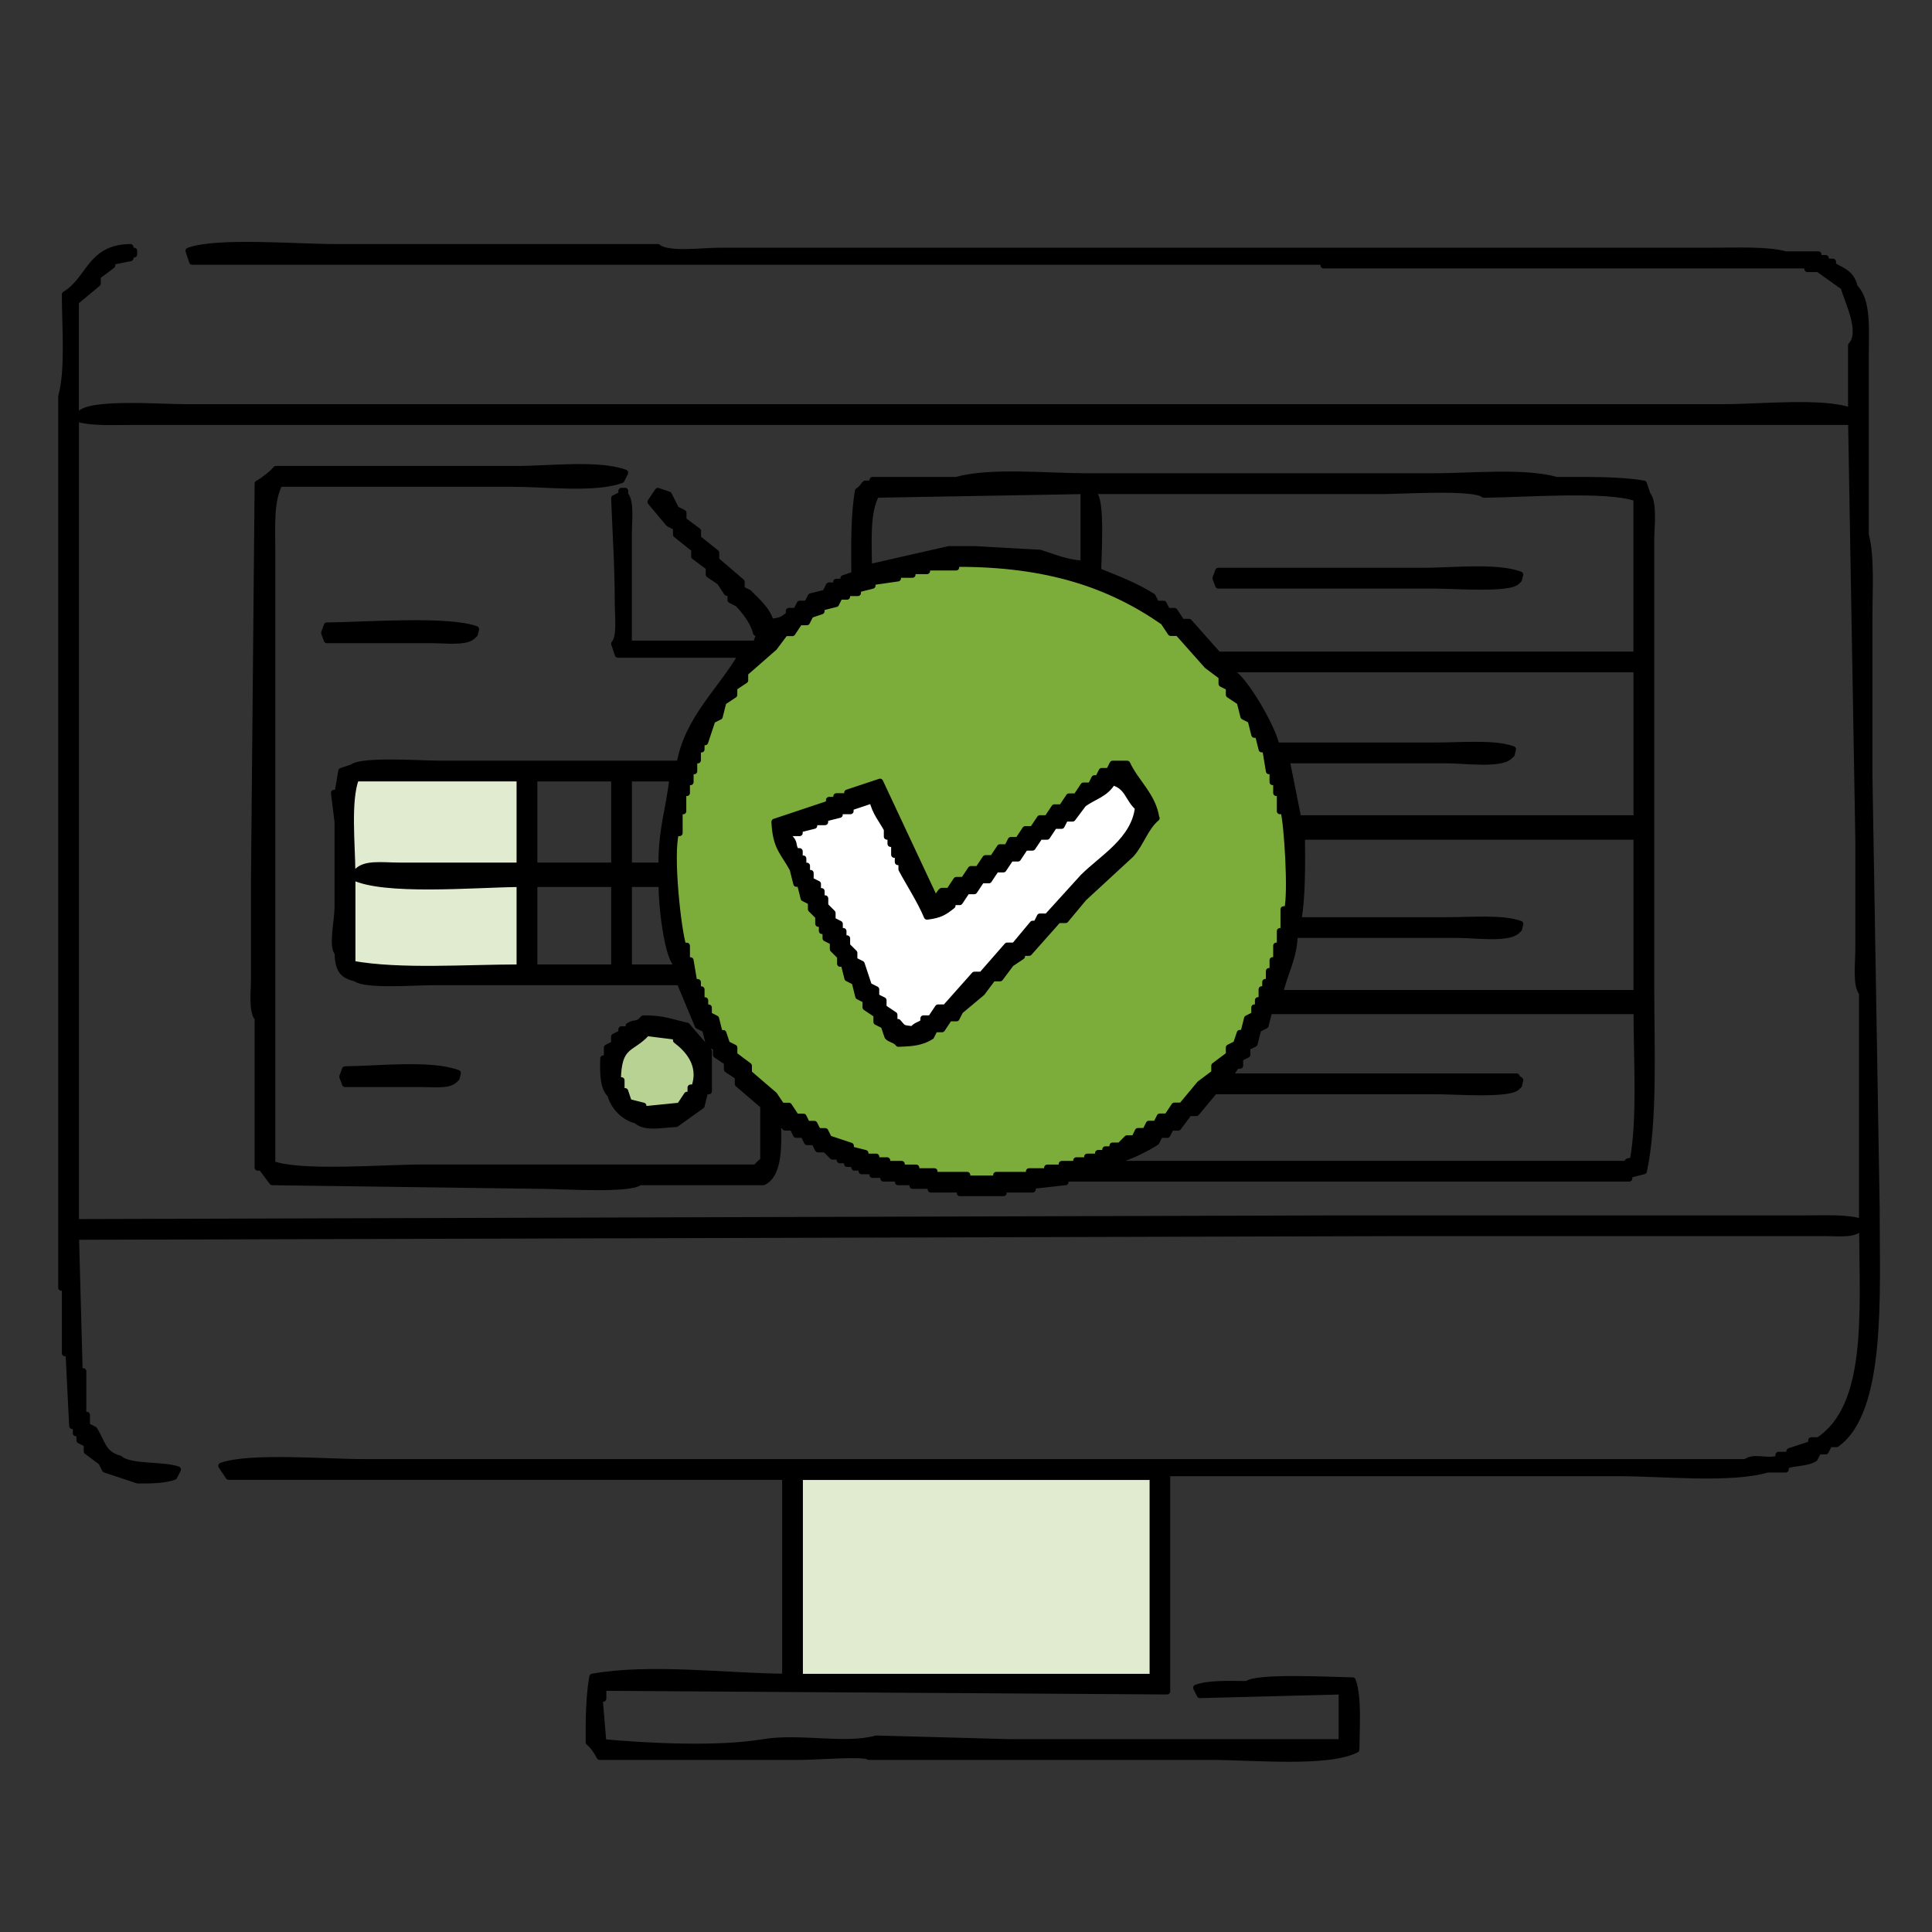 <?xml version="1.0" encoding="UTF-8"?><svg xmlns="http://www.w3.org/2000/svg" viewBox="0 0 312 312"><rect x="0" y="0" width="312" height="312" fill="#333333" stroke="none"/><defs><style>.c{fill:none;stroke:#000;stroke-linecap:round;stroke-linejoin:round;}.d{fill:#e0ebd0;stroke:#fff4d8;stroke-miterlimit:10;}.e{fill:#fff;}.e,.f,.g,.h{stroke-width:0px;}.e,.h{fill-rule:evenodd;}.f{fill:#b7d293;}.g{fill:#7cad3b;}</style></defs><g id="a"><rect class="d" x="128.13" y="237.58" width="58.92" height="33.57"/><circle class="g" cx="159.07" cy="140.55" r="50.67"/><path class="e" d="m140.91,129.22c-1.17.39-2.35.78-3.53,1.18v.59h-1.76v.59c-.78.2-1.57.39-2.35.59v.59h-1.76v.59c-.78.2-1.57.39-2.35.59v.59h-1.76v.59c1.14,1.05.5,1.12,1.17,2.35h.59v1.18h.59v1.17h.59v1.17h.59v1.17c.39.2.78.39,1.17.59v1.17h.59v1.17h.59v1.17l1.18,1.18v1.17c.39.2.78.39,1.17.59v1.17h.59v1.18h.59v1.17l1.17,1.17v1.18c.39.2.78.39,1.18.59.39,1.17.78,2.35,1.17,3.53.39.2.78.39,1.17.59v1.17c.39.2.78.39,1.18.59v1.17c.59.39,1.17.78,1.76,1.18v1.17h.59c.92.98.48.95,2.35,1.17.63-.74,1.04-.61,1.76-1.17v-.59h1.17c.39-.59.78-1.18,1.18-1.76h1.17c1.57-1.76,3.13-3.53,4.7-5.29h1.17c1.37-1.57,2.74-3.13,4.11-4.7h1.18c.98-1.17,1.96-2.35,2.94-3.53h.59c.2-.39.39-.78.59-1.17h1.17c1.96-2.15,3.92-4.31,5.87-6.46,3.01-3.01,8.24-5.93,8.81-11.16-1.64-1.42-1.61-3.44-4.11-4.11-1.21,1.99-2.88,2.22-4.7,3.52l-1.76,2.35h-1.17c-.2.39-.39.78-.59,1.17h-1.18c-.39.59-.78,1.18-1.17,1.76h-1.17c-.39.59-.78,1.17-1.18,1.76h-1.17c-.39.59-.78,1.18-1.17,1.76h-1.17c-.39.59-.78,1.17-1.18,1.76h-1.17c-.39.59-.78,1.17-1.17,1.76h-1.18c-.39.59-.78,1.18-1.17,1.76h-1.17c-.39.59-.78,1.17-1.17,1.76h-1.18v.59c-1.26,1.01-1.99,1.51-4.11,1.76-1.13-2.65-2.83-5.22-4.11-7.64v-1.17h-.59v-1.18h-.59v-1.76h-.59v-1.17h-.59v-1.18c-.81-1.52-1.87-2.64-2.35-4.7Z"/><rect class="d" x="56.66" y="124.75" width="27.25" height="32.27"/><circle class="f" cx="105.98" cy="173.6" r="6.8"/></g><g id="b"><path class="h" d="m303.06,195.61c-.39-23.5-.78-47-1.18-70.5v-25.26c0-4.37.36-10.1-.59-13.51v-28.79c0-4.37.41-8.98-1.76-11.16-.62-2.3-1.68-2.46-3.53-3.53v-.59h-1.17v-.59h-1.18v-.59h-5.29c-2.91-.82-7.9-.59-11.75-.59H116.23c-2.7,0-8.41.78-9.99-.59h-52.29c-6.12,0-18.91-1.09-23.5.59.2.59.39,1.17.59,1.76h182.71v.59h78.14v.59h1.76c1.37.98,2.74,1.96,4.11,2.94.44,1.95,3.26,7.2,1.18,9.4v10.58c-4.55-1.66-14.73-.59-20.56-.59H29.87c-3.93,0-15.53-.9-17.04,1.17h-.59v-18.21c1.18-.98,2.35-1.96,3.53-2.94v-1.17c.78-.59,1.57-1.18,2.35-1.76v-.59c.98-.2,1.96-.39,2.94-.59v-.59h.59v-.59h-.59v-.59c-6.59.06-6.52,5.2-10.57,7.64,0,5.24.6,12.21-.59,16.45v143.94h.59v10.58h.59c.2,3.92.39,7.83.59,11.75h.59v1.17h.59v1.17c.39.2.78.39,1.17.59v1.17c.78.59,1.57,1.17,2.35,1.76.2.39.39.78.59,1.18,1.76.59,3.52,1.17,5.29,1.76,2.24.02,4.44-.05,5.88-.59.2-.39.39-.78.59-1.17-2.4-.87-7.7-.25-9.4-1.76-2.76-.72-2.76-2.61-4.11-4.7-.39-.2-.78-.39-1.18-.59v-1.76h-.59v-7.05h-.59c-.2-7.25-.39-14.49-.59-21.74,71.08-.2,142.18-.39,213.26-.59h69.33c1.88,0,4.28.28,5.29-.59h.59c.09,13.83,1.23,28.6-7.05,34.07h-1.17v.59c-1.17.39-2.35.78-3.53,1.17v.59h-1.76v.59c-1.92.63-4.03-.48-5.29.59H58.66c-6.01,0-18.41-1.05-22.91.59.39.59.78,1.18,1.17,1.76h89.89v32.31c-9.44-.06-21.82-1.68-31.14,0-.53,2.82-.63,6.9-.59,10.57.71.57,1.33,1.52,1.76,2.35h32.31c2.84,0,10.39-.64,11.16,0h55.22c6.81,0,18.87,1.19,23.5-1.17.03-3.61.4-8.5-.59-11.16-3.21-.05-15.57-.72-17.04.59-2.83-.03-6.27-.15-8.22.59.2.39.39.78.59,1.17,7.64-.2,15.28-.39,22.91-.59v8.22h-53.46c-7.25-.2-14.49-.39-21.74-.59-5,1.4-12.35-.39-18.21.59-7.35,1.23-18.47.67-25.85,0-.2-2.35-.39-4.7-.59-7.05h.59v-1.76c30.35.2,60.71.39,91.06.59v-35.25h72.85c7.09,0,18.25,1.15,24.09-.59h2.94v-.59c1.61-.59,3.37-.36,4.7-1.17.2-.39.39-.78.59-1.17h1.18c.2-.39.39-.78.59-1.17h1.17c7.52-5.35,6.46-24.24,6.46-37.6Zm-2.35,1.76c-2.26-.82-6.24-.59-9.4-.59h-76.96c-67.36.2-134.74.39-202.1.59V67.53c2.26.82,6.24.59,9.4.59h277.3c.39,22.52.78,45.04,1.17,67.56v17.62c0,2.19-.47,5.83.59,7.05v37.01Zm-114.56,73.44h-56.99v-32.31h56.99v32.31Zm80.49-183.3c0-2.28.53-6.35-.59-7.64-.2-.59-.39-1.17-.59-1.76-2.52-.45-6.06-.58-9.4-.59h-4.7c-5.24-1.47-13.7-.59-19.98-.59h-55.81c-6.63,0-15.58-.96-21.15.59h-13.51v.59h-1.17c-.24.15-.53.83-1.17,1.17-.68,3.65-.63,8.97-.59,13.51-.59.2-1.17.39-1.76.59v.59h-1.17v.59h-1.18c-.2.39-.39.78-.59,1.17-.78.2-1.57.39-2.35.59-.2.39-.39.78-.59,1.18h-1.18c-.2.39-.39.78-.59,1.17h-1.17v.59c-1.03.8-1.17.97-2.94,1.17-.56-2.03-2.24-3.34-3.53-4.7-.39-.2-.78-.39-1.17-.59v-1.17c-1.37-1.17-2.74-2.35-4.11-3.53v-1.17c-.98-.78-1.96-1.57-2.94-2.35v-1.17c-.78-.59-1.57-1.18-2.35-1.76v-1.17c-.39-.2-.78-.39-1.18-.59-.39-.78-.78-1.57-1.18-2.35-.59-.2-1.17-.39-1.76-.59-.39.59-.78,1.18-1.18,1.76.98,1.17,1.96,2.35,2.94,3.52.39.2.78.39,1.18.59v1.17c.98.78,1.96,1.57,2.94,2.35v1.18c.78.59,1.57,1.17,2.35,1.76v1.17c.59.39,1.17.78,1.76,1.18.39.59.78,1.17,1.17,1.76h.59v1.17c.39.2.78.39,1.17.59,1.11,1.19,2.5,2.89,2.94,4.7h.59c-.2.59-.39,1.17-.59,1.76h-20.56v-17.62c0-2.07.42-5.33-.59-6.46v-.59h-.59v.59c-.39.2-.78.39-1.17.59.2,5.11.59,11.14.59,17.04,0,2.07.42,5.34-.59,6.46.2.59.39,1.18.59,1.76h19.97c-3.16,5.63-8.69,10.24-9.99,17.62h-38.78c-2.97,0-12.64-.69-14.1.59-.59.2-1.18.39-1.76.59-.2,1.17-.39,2.35-.59,3.53h-.59c.2,1.57.39,3.13.59,4.7v13.51c0,2.59-1.01,6.47,0,7.64.07,2.67.75,3.63,2.94,4.11,1.43,1.22,9.54.59,12.34.59h39.95c.98,2.35,1.96,4.7,2.94,7.05.39.2.78.39,1.18.59.2.78.39,1.57.59,2.35.39.2.78.39,1.17.59v1.17c.59.39,1.17.78,1.76,1.18v1.17c.59.39,1.18.78,1.76,1.17v1.17c1.37,1.17,2.74,2.35,4.11,3.53v8.81s-.98.8-1.17,1.18h-54.05c-6.24,0-19.41,1.12-24.09-.59v-98.7c0-4.47-.3-8.28,1.18-11.16h37.6c5.39,0,13.31.99,17.62-.59.2-.39.39-.78.59-1.18-4.31-1.58-12.24-.59-17.62-.59h-38.77c-.58.72-2.1,1.89-2.94,2.35-.2,21.34-.39,42.69-.59,64.04v15.86c0,2.08-.41,5.32.59,6.46v24.09h.59c.59.78,1.18,1.57,1.76,2.35,14.49.2,28.98.39,43.47.59,3.17,0,14.34.75,15.86-.59h19.98c2.61-1.26,2.44-5.92,2.35-9.99.71.39.82.94,1.18,1.17h1.17c.2.39.39.78.59,1.17h1.18c.2.39.39.78.59,1.18h1.17c.2.39.39.78.59,1.17h1.17l1.18,1.17h1.17v.59h1.18v.59h1.17v.59h1.18v.59h1.76v.59h1.76v.59h2.35v.59h2.35v.59h2.94v.59h4.7v.59h7.05v-.59h4.7v-.59c1.76-.2,3.53-.39,5.29-.59v-.59h91.06v-.59c.78-.2,1.57-.39,2.35-.59,1.74-8.11,1.18-20.01,1.18-29.96v-71.68Zm-89.89-8.22h46.41c3.25,0,14.9-.77,16.45.59,6.28-.03,19.99-1.14,24.67.59v25.26h-67.56c-1.57-1.76-3.13-3.53-4.7-5.29h-1.18c-.39-.59-.78-1.17-1.17-1.76h-1.17c-.2-.39-.39-.78-.59-1.17h-1.18c-.2-.39-.39-.78-.59-1.18-2.75-1.75-5.71-2.86-8.81-4.11.05-2.68.58-11.05-.59-12.34v-.59Zm56.99,69.33h-24.09c.68-3.65.63-8.97.59-13.51h54.05v25.26h-57.57c.69-3.24,2.25-5.57,2.35-9.4h26.44c2.59,0,7.91.72,9.4-.59.66-.67.25,0,.59-1.17-2.83-1.04-7.96-.59-11.75-.59Zm-24.09-16.45c-.59-2.94-1.18-5.88-1.76-8.81h-.59v-.59h26.44c2.69,0,8.43.79,9.99-.59.66-.67.25,0,.59-1.18-2.98-1.09-8.39-.59-12.34-.59h-25.85c-.64-2.97-4.95-10.38-7.05-11.75v-.59h65.21v24.09h-54.64Zm-68.15-52.29c11.16-.2,22.33-.39,33.49-.59v11.75c-2.87-.14-4.92-1.12-7.05-1.76-3.52-.2-7.05-.39-10.58-.59h-4.11c-4.31.98-8.62,1.96-12.93,2.94-.05-4.54-.35-8.84,1.18-11.75Zm-39.95,45.82h7.05c-.51,4.78-1.84,8.3-1.76,14.1h-5.29v-14.1Zm-17.63,30.55c-8.75,0-19.27.8-27.02-.59v-14.1c4.98,2.57,19.67,1.25,27.02,1.18v13.51Zm0-16.45h-19.39c-2.82,0-5.85-.52-7.05,1.17h-.59c-.03-4.72-.78-11.59.59-15.28h26.44v14.1Zm15.28,16.45h-12.92v-13.51h12.92v13.51Zm0-16.45h-12.92v-14.1h12.92v14.1Zm9.99,16.45h-7.64v-13.51h5.29c-.01,3.47.88,11.35,2.35,12.92v.59Zm70.5,29.37h-1.18v.59h-1.17v.59h-1.76v.59h-1.76v.59h-2.35v.59h-2.35v.59h-2.94v.59h-5.29v.59h-4.7v-.59h-5.29v-.59h-2.94v-.59h-2.35v-.59h-2.35v-.59h-1.76v-.59h-1.76v-.59c-.78-.2-1.57-.39-2.35-.59v-.59c-1.17-.39-2.35-.78-3.53-1.17-.2-.39-.39-.78-.59-1.18h-1.17c-.2-.39-.39-.78-.59-1.17h-1.17c-.2-.39-.39-.78-.59-1.17h-1.18c-.39-.59-.78-1.18-1.17-1.76h-1.18c-.39-.59-.78-1.17-1.18-1.76-1.37-1.17-2.74-2.35-4.11-3.53v-1.17c-.78-.59-1.57-1.18-2.35-1.76v-1.17c-.39-.2-.78-.39-1.18-.59-.2-.59-.39-1.18-.59-1.76h-.59c-.2-.78-.39-1.57-.59-2.35-.39-.2-.78-.39-1.17-.59v-1.18h-.59v-1.17h-.59v-1.76h-.59v-1.18h-.59c-.2-1.17-.39-2.35-.59-3.52h-.59v-2.35h-.59c-.82-2.43-2.17-14.67-1.18-18.21h.59v-3.53h.59v-2.94h.59v-1.76h.59v-1.76h.59v-1.76h.59v-1.76h.59v-1.17h.59c.39-1.17.78-2.35,1.17-3.53.39-.2.78-.39,1.18-.59.2-.78.39-1.57.59-2.35.59-.39,1.18-.78,1.76-1.17v-1.17c.59-.39,1.17-.78,1.76-1.17v-1.18c1.57-1.37,3.13-2.74,4.7-4.11.59-.78,1.18-1.57,1.76-2.35h1.17c.39-.59.78-1.18,1.17-1.76h1.18c.2-.39.39-.78.59-1.17.59-.2,1.18-.39,1.76-.59v-.59c.78-.2,1.57-.39,2.35-.59.2-.39.39-.78.59-1.18h1.18v-.59h1.76v-.59c.78-.2,1.57-.39,2.35-.59v-.59c1.37-.2,2.74-.39,4.11-.59v-.59h2.35v-.59h2.35v-.59h4.7v-.59c14.76-.05,24.84,3.39,33.49,9.4.39.59.78,1.18,1.17,1.76h1.17c1.57,1.76,3.13,3.53,4.7,5.29.78.59,1.57,1.17,2.35,1.76v1.18c.39.2.78.39,1.18.59v1.17c.59.39,1.18.78,1.76,1.17.2.78.39,1.57.59,2.35.39.2.78.39,1.17.59.2.78.39,1.57.59,2.35h.59c.2.78.39,1.57.59,2.35h.59c.2,1.17.39,2.35.59,3.53h.59v1.76h.59v1.76h.59v2.94h.59c.57,1.9,1.29,13.39.59,15.86h-.59v3.52h-.59v2.35h-.59v2.35h-.59v1.76h-.59v1.76h-.59v1.18h-.59v1.76h-.59v1.17h-.59v1.18c-.39.2-.78.39-1.17.59-.2.78-.39,1.57-.59,2.35h-.59c-.2.59-.39,1.18-.59,1.76-.39.2-.78.39-1.17.59v1.17c-.78.59-1.57,1.18-2.35,1.76v1.17c-.78.59-1.57,1.17-2.35,1.76-.98,1.17-1.96,2.35-2.94,3.53h-1.17c-.39.59-.78,1.18-1.17,1.76h-1.18c-.2.39-.39.78-.59,1.17h-1.17c-.2.39-.39.78-.59,1.17h-1.18c-.2.39-.39.78-.59,1.18h-1.17l-1.17,1.17h-1.17v.59Zm84.01,1.76c-1.17.35-.51-.08-1.17.59h-82.25v-.59c1.9-.41,4.95-1.94,6.46-2.94.2-.39.39-.78.59-1.18h1.18c.2-.39.39-.78.59-1.17h1.17c.59-.78,1.18-1.57,1.76-2.35h1.17c.98-1.17,1.96-2.35,2.94-3.53h35.84c2.84,0,11.51.65,12.93-.59.66-.67.25,0,.59-1.18-.66-.5-.09.08-.59-.59h-46.41c.39-.59.78-1.17,1.17-1.76h.59v-1.18c.39-.2.78-.39,1.17-.59v-1.17c.39-.2.78-.39,1.17-.59.2-.78.39-1.57.59-2.35.39-.2.78-.39,1.18-.59.2-.78.39-1.57.59-2.35h59.34c0,7.83.64,17.24-.59,24.09Zm-31.73-92.82c2.84,0,11.51.65,12.93-.59.66-.67.25,0,.59-1.18-3.87-1.42-10.96-.59-15.86-.59h-32.9c-.55,1.79-.58.54,0,2.35h35.25Zm-179.19,8.81h17.04c2.07,0,5.33.42,6.46-.59.66-.67.25,0,.59-1.17-4.54-1.68-17.98-.64-24.09-.59-.55,1.79-.58.54,0,2.35Zm133.95,28.79c-.49-3.63-3.34-5.84-4.7-8.81h-2.35c-.2.39-.39.78-.59,1.17h-1.17c-.2.39-.39.78-.59,1.17h-.59c-.2.39-.39.78-.59,1.18h-1.18c-.39.59-.78,1.17-1.17,1.76h-1.17c-.39.59-.78,1.18-1.17,1.76h-1.18c-.39.59-.78,1.17-1.17,1.76h-1.17c-.39.59-.78,1.17-1.18,1.76h-1.18c-.39.59-.78,1.18-1.17,1.76h-1.17c-.2.39-.39.78-.59,1.17h-1.17c-.39.59-.78,1.18-1.17,1.76h-1.17c-.39.59-.78,1.17-1.18,1.76h-1.17c-.39.59-.78,1.17-1.17,1.76h-1.18c-.39.59-.78,1.18-1.17,1.76h-1.17c-.38.25-.43.78-1.17,1.17-2.94-6.27-5.88-12.53-8.81-18.8-1.76.59-3.53,1.17-5.29,1.76v.59h-1.76v.59h-1.18v.59c-2.94.98-5.88,1.96-8.81,2.94.18,4.24,1.5,4.94,2.94,7.64.2.78.39,1.57.59,2.35h.59c.2.78.39,1.57.59,2.35.39.2.78.39,1.18.59v1.18l1.18,1.17v1.17h.59v1.17h.59v1.18c.39.2.78.39,1.18.59v1.17l1.17,1.17v1.18h.59c.2.78.39,1.57.59,2.35.39.2.78.39,1.17.59.2.78.39,1.57.59,2.35.39.2.78.39,1.17.59v1.17c.59.39,1.17.78,1.76,1.18v1.17c.39.2.78.39,1.18.59.2.59.39,1.18.59,1.76.41.53,1.21.46,1.76,1.17,2.35-.07,3.77-.22,5.29-1.17.2-.39.39-.78.59-1.18h1.17c.39-.59.78-1.17,1.17-1.76h1.17c.2-.39.39-.78.59-1.17,1.17-.98,2.35-1.96,3.52-2.94.59-.78,1.18-1.57,1.76-2.35h1.17c.59-.78,1.18-1.57,1.76-2.35.59-.39,1.17-.78,1.76-1.18v-.59h1.17c1.57-1.76,3.13-3.53,4.7-5.29h1.18c.98-1.17,1.96-2.35,2.94-3.53,2.55-2.35,5.09-4.7,7.64-7.05,1.6-1.77,2.29-4.35,4.11-5.87Zm-11.75,9.4c-1.96,2.15-3.92,4.31-5.87,6.46h-1.17c-.2.39-.39.78-.59,1.17h-.59c-.98,1.17-1.96,2.35-2.94,3.53h-1.18c-1.37,1.57-2.74,3.13-4.11,4.7h-1.17c-1.57,1.76-3.13,3.53-4.7,5.29h-1.18c-.39.59-.78,1.18-1.18,1.76h-1.17v.59c-.73.56-1.14.43-1.76,1.17-1.87-.23-1.43-.19-2.35-1.17h-.59v-1.17c-.59-.39-1.17-.78-1.76-1.18v-1.17c-.39-.2-.78-.39-1.18-.59v-1.17c-.39-.2-.78-.39-1.18-.59-.39-1.17-.78-2.35-1.17-3.53-.39-.2-.78-.39-1.18-.59v-1.18l-1.17-1.17v-1.17h-.59v-1.18h-.59v-1.17c-.39-.2-.78-.39-1.17-.59v-1.17l-1.18-1.18v-1.17h-.59v-1.17h-.59v-1.17c-.39-.2-.78-.39-1.18-.59v-1.17h-.59v-1.17h-.59v-1.17h-.59v-1.18h-.59c-.68-1.23-.03-1.3-1.17-2.35v-.59h1.76v-.59c.78-.2,1.57-.39,2.35-.59v-.59h1.76v-.59c.78-.2,1.57-.39,2.35-.59v-.59h1.76v-.59c1.17-.39,2.35-.78,3.53-1.18.48,2.06,1.54,3.18,2.35,4.7v1.18h.59v1.17h.59v1.76h.59v1.18h.59v1.17c1.29,2.41,2.98,4.98,4.11,7.64,2.13-.25,2.85-.75,4.11-1.76v-.59h1.18c.39-.59.78-1.17,1.17-1.76h1.18c.39-.59.78-1.18,1.17-1.76h1.18c.39-.59.78-1.17,1.17-1.76h1.18c.39-.59.78-1.17,1.18-1.76h1.17c.39-.59.78-1.18,1.17-1.76h1.18c.39-.59.78-1.17,1.18-1.76h1.17c.39-.59.78-1.18,1.17-1.76h1.18c.2-.39.39-.78.59-1.17h1.18c.59-.78,1.17-1.57,1.76-2.35,1.82-1.3,3.49-1.54,4.7-3.52,2.5.67,2.47,2.69,4.11,4.11-.58,5.23-5.8,8.15-8.81,11.16Zm-72.26,39.36c1.46,1.35,4.04.69,6.46.59,1.37-.98,2.74-1.96,4.11-2.94.2-.78.39-1.57.59-2.35h.59v-6.46c-1.17-1.37-2.35-2.74-3.53-4.11-2.38-.5-3.78-1.22-7.05-1.17-1.03,1.18-1.16.49-2.35,1.17v.59h-1.18v.59c-.39.2-.78.39-1.17.59v1.17c-.39.2-.78.39-1.17.59v1.76h-.59c-.05,2.5-.06,4.68,1.17,5.88.46,1.88,2.22,3.67,4.11,4.11Zm1.76-14.1c1.57.2,3.13.39,4.7.59v.59c1.57,1.19,4.36,3.76,2.94,7.64h-.59v1.17h-.59c-.39.59-.78,1.17-1.17,1.76-1.96.2-3.92.39-5.88.59v-.59c-.78-.2-1.57-.39-2.35-.59-.2-.59-.39-1.17-.59-1.76h-.59v-1.76h-.59c.08-5.96,2.2-4.85,4.7-7.64Zm-31.14,7.64c.66-.67.25,0,.59-1.17-4.4-1.63-12.72-.65-18.21-.59-.55,1.79-.58.54,0,2.35h12.34c1.87,0,4.3.3,5.29-.59Z"/><path class="c" d="m303.06,195.61c-.39-23.5-.78-47-1.18-70.5v-25.26c0-4.37.36-10.1-.59-13.51v-28.79c0-4.37.41-8.98-1.76-11.16-.62-2.3-1.68-2.46-3.53-3.53v-.59h-1.17v-.59h-1.18v-.59h-5.29c-2.91-.82-7.9-.59-11.75-.59H116.23c-2.7,0-8.41.78-9.99-.59h-52.29c-6.12,0-18.91-1.09-23.5.59.2.59.39,1.17.59,1.76h182.71v.59h78.14v.59h1.76c1.37.98,2.74,1.96,4.11,2.94.44,1.95,3.26,7.2,1.18,9.4v10.58c-4.55-1.66-14.73-.59-20.56-.59H29.87c-3.93,0-15.53-.9-17.04,1.17h-.59v-18.21c1.18-.98,2.35-1.96,3.53-2.94v-1.17c.78-.59,1.57-1.18,2.35-1.76v-.59c.98-.2,1.96-.39,2.94-.59v-.59h.59v-.59h-.59v-.59c-6.59.06-6.52,5.2-10.57,7.64,0,5.24.6,12.21-.59,16.45v143.94h.59v10.58h.59c.2,3.92.39,7.83.59,11.75h.59v1.17h.59v1.17c.39.2.78.39,1.17.59v1.17c.78.59,1.57,1.17,2.35,1.76.2.39.39.78.59,1.18,1.76.59,3.52,1.17,5.29,1.76,2.24.02,4.44-.05,5.88-.59.2-.39.39-.78.59-1.17-2.4-.87-7.7-.25-9.4-1.76-2.76-.72-2.76-2.61-4.11-4.7-.39-.2-.78-.39-1.18-.59v-1.76h-.59v-7.05h-.59c-.2-7.25-.39-14.49-.59-21.74,71.08-.2,142.18-.39,213.26-.59h69.33c1.88,0,4.28.28,5.29-.59h.59c.09,13.83,1.23,28.6-7.05,34.07h-1.17v.59c-1.17.39-2.35.78-3.53,1.17v.59h-1.76v.59c-1.92.63-4.03-.48-5.29.59H58.66c-6.01,0-18.41-1.05-22.91.59.39.59.78,1.18,1.17,1.76h89.89v32.31c-9.44-.06-21.82-1.68-31.14,0-.53,2.82-.63,6.9-.59,10.57.71.57,1.33,1.52,1.76,2.35h32.31c2.84,0,10.39-.64,11.16,0h55.22c6.81,0,18.87,1.19,23.5-1.17.03-3.61.4-8.5-.59-11.16-3.21-.05-15.57-.72-17.04.59-2.83-.03-6.27-.15-8.22.59.2.39.39.78.59,1.17,7.64-.2,15.28-.39,22.91-.59v8.22h-53.46c-7.25-.2-14.49-.39-21.74-.59-5,1.4-12.35-.39-18.21.59-7.35,1.23-18.47.67-25.85,0-.2-2.35-.39-4.7-.59-7.05h.59v-1.76c30.35.2,60.71.39,91.06.59v-35.25h72.85c7.09,0,18.25,1.15,24.09-.59h2.94v-.59c1.61-.59,3.37-.36,4.7-1.17.2-.39.39-.78.59-1.17h1.18c.2-.39.39-.78.59-1.17h1.17c7.52-5.35,6.46-24.24,6.46-37.6Zm-2.35,1.76c-2.26-.82-6.24-.59-9.4-.59h-76.96c-67.36.2-134.74.39-202.1.59V67.53c2.26.82,6.24.59,9.4.59h277.3c.39,22.52.78,45.04,1.17,67.56v17.62c0,2.19-.47,5.83.59,7.05v37.01Zm-114.56,73.44h-56.99v-32.31h56.99v32.31Zm80.49-183.3c0-2.28.53-6.35-.59-7.64-.2-.59-.39-1.17-.59-1.76-2.52-.45-6.06-.58-9.4-.59h-4.7c-5.24-1.47-13.7-.59-19.98-.59h-55.81c-6.63,0-15.58-.96-21.15.59h-13.51v.59h-1.17c-.24.15-.53.83-1.17,1.17-.68,3.65-.63,8.97-.59,13.51-.59.2-1.17.39-1.76.59v.59h-1.17v.59h-1.18c-.2.39-.39.78-.59,1.17-.78.2-1.57.39-2.35.59-.2.39-.39.78-.59,1.18h-1.18c-.2.39-.39.78-.59,1.17h-1.17v.59c-1.03.8-1.17.97-2.94,1.17-.56-2.03-2.24-3.34-3.53-4.7-.39-.2-.78-.39-1.17-.59v-1.17c-1.37-1.17-2.74-2.35-4.11-3.53v-1.17c-.98-.78-1.96-1.57-2.94-2.35v-1.17c-.78-.59-1.57-1.18-2.35-1.76v-1.17c-.39-.2-.78-.39-1.18-.59-.39-.78-.78-1.57-1.18-2.35-.59-.2-1.17-.39-1.76-.59-.39.59-.78,1.18-1.18,1.76.98,1.17,1.96,2.35,2.94,3.52.39.2.78.39,1.18.59v1.17c.98.78,1.96,1.57,2.94,2.35v1.18c.78.59,1.57,1.17,2.35,1.76v1.17c.59.39,1.17.78,1.76,1.18.39.59.78,1.17,1.17,1.76h.59v1.17c.39.2.78.39,1.17.59,1.11,1.19,2.5,2.89,2.94,4.7h.59c-.2.59-.39,1.17-.59,1.76h-20.56v-17.62c0-2.07.42-5.33-.59-6.46v-.59h-.59v.59c-.39.2-.78.39-1.17.59.2,5.11.59,11.14.59,17.04,0,2.07.42,5.34-.59,6.46.2.59.39,1.18.59,1.76h19.97c-3.16,5.63-8.69,10.24-9.99,17.62h-38.78c-2.97,0-12.64-.69-14.1.59-.59.2-1.18.39-1.76.59-.2,1.17-.39,2.35-.59,3.53h-.59c.2,1.57.39,3.13.59,4.7v13.51c0,2.59-1.01,6.47,0,7.64.07,2.67.75,3.63,2.94,4.11,1.43,1.22,9.54.59,12.34.59h39.95c.98,2.35,1.96,4.7,2.94,7.05.39.2.78.39,1.18.59.2.78.39,1.57.59,2.35.39.2.78.39,1.17.59v1.17c.59.39,1.17.78,1.76,1.18v1.17c.59.39,1.18.78,1.76,1.17v1.17c1.37,1.17,2.74,2.35,4.11,3.53v8.81s-.98.8-1.17,1.18h-54.05c-6.24,0-19.41,1.12-24.09-.59v-98.7c0-4.47-.3-8.28,1.18-11.16h37.6c5.39,0,13.31.99,17.62-.59.2-.39.39-.78.59-1.18-4.31-1.58-12.24-.59-17.62-.59h-38.77c-.58.72-2.1,1.89-2.94,2.35-.2,21.34-.39,42.69-.59,64.04v15.86c0,2.08-.41,5.32.59,6.46v24.09h.59c.59.78,1.18,1.57,1.76,2.35,14.49.2,28.98.39,43.47.59,3.17,0,14.34.75,15.86-.59h19.98c2.61-1.26,2.44-5.92,2.35-9.99.71.39.82.94,1.18,1.17h1.17c.2.39.39.78.59,1.17h1.18c.2.39.39.78.59,1.18h1.17c.2.39.39.78.59,1.17h1.17l1.18,1.17h1.17v.59h1.18v.59h1.17v.59h1.18v.59h1.76v.59h1.76v.59h2.35v.59h2.35v.59h2.94v.59h4.7v.59h7.05v-.59h4.7v-.59c1.76-.2,3.53-.39,5.29-.59v-.59h91.06v-.59c.78-.2,1.57-.39,2.35-.59,1.74-8.11,1.18-20.01,1.18-29.96v-71.68Zm-89.89-8.22h46.41c3.25,0,14.9-.77,16.45.59,6.28-.03,19.99-1.14,24.67.59v25.26h-67.56c-1.57-1.76-3.13-3.53-4.7-5.29h-1.18c-.39-.59-.78-1.17-1.17-1.76h-1.17c-.2-.39-.39-.78-.59-1.17h-1.18c-.2-.39-.39-.78-.59-1.18-2.75-1.75-5.71-2.86-8.81-4.11.05-2.68.58-11.05-.59-12.34v-.59Zm56.99,69.33h-24.09c.68-3.65.63-8.97.59-13.51h54.05v25.26h-57.57c.69-3.24,2.25-5.57,2.35-9.4h26.44c2.59,0,7.91.72,9.4-.59.66-.67.25,0,.59-1.17-2.83-1.04-7.96-.59-11.75-.59Zm-24.09-16.45c-.59-2.94-1.18-5.88-1.76-8.81h-.59v-.59h26.44c2.69,0,8.43.79,9.99-.59.66-.67.25,0,.59-1.18-2.98-1.09-8.39-.59-12.34-.59h-25.85c-.64-2.97-4.95-10.38-7.05-11.75v-.59h65.21v24.09h-54.64Zm-68.15-52.29c11.16-.2,22.33-.39,33.49-.59v11.75c-2.87-.14-4.92-1.12-7.05-1.76-3.52-.2-7.05-.39-10.58-.59h-4.11c-4.31.98-8.62,1.96-12.93,2.94-.05-4.54-.35-8.84,1.18-11.75Zm-39.95,45.82h7.05c-.51,4.78-1.84,8.3-1.76,14.1h-5.29v-14.1Zm-17.63,30.55c-8.75,0-19.27.8-27.02-.59v-14.1c4.98,2.57,19.67,1.25,27.02,1.18v13.51Zm0-16.45h-19.39c-2.82,0-5.85-.52-7.05,1.17h-.59c-.03-4.72-.78-11.59.59-15.28h26.44v14.1Zm15.28,16.45h-12.92v-13.51h12.92v13.51Zm0-16.45h-12.92v-14.1h12.92v14.1Zm9.99,16.45h-7.64v-13.51h5.29c-.01,3.47.88,11.35,2.35,12.92v.59Zm70.5,29.37h-1.18v.59h-1.17v.59h-1.76v.59h-1.76v.59h-2.35v.59h-2.35v.59h-2.94v.59h-5.29v.59h-4.7v-.59h-5.29v-.59h-2.94v-.59h-2.35v-.59h-2.35v-.59h-1.76v-.59h-1.76v-.59c-.78-.2-1.57-.39-2.35-.59v-.59c-1.17-.39-2.35-.78-3.53-1.17-.2-.39-.39-.78-.59-1.18h-1.17c-.2-.39-.39-.78-.59-1.17h-1.17c-.2-.39-.39-.78-.59-1.17h-1.18c-.39-.59-.78-1.18-1.17-1.76h-1.18c-.39-.59-.78-1.17-1.18-1.76-1.37-1.17-2.74-2.35-4.11-3.53v-1.17c-.78-.59-1.57-1.18-2.35-1.76v-1.17c-.39-.2-.78-.39-1.18-.59-.2-.59-.39-1.18-.59-1.76h-.59c-.2-.78-.39-1.57-.59-2.35-.39-.2-.78-.39-1.17-.59v-1.18h-.59v-1.17h-.59v-1.76h-.59v-1.18h-.59c-.2-1.17-.39-2.35-.59-3.52h-.59v-2.35h-.59c-.82-2.43-2.17-14.67-1.18-18.21h.59v-3.53h.59v-2.94h.59v-1.76h.59v-1.76h.59v-1.76h.59v-1.76h.59v-1.17h.59c.39-1.17.78-2.35,1.17-3.53.39-.2.78-.39,1.18-.59.2-.78.39-1.57.59-2.35.59-.39,1.18-.78,1.76-1.17v-1.17c.59-.39,1.17-.78,1.76-1.17v-1.18c1.57-1.37,3.13-2.74,4.7-4.11.59-.78,1.18-1.57,1.76-2.35h1.17c.39-.59.78-1.18,1.17-1.76h1.18c.2-.39.39-.78.59-1.17.59-.2,1.18-.39,1.76-.59v-.59c.78-.2,1.57-.39,2.35-.59.2-.39.39-.78.59-1.18h1.18v-.59h1.76v-.59c.78-.2,1.57-.39,2.35-.59v-.59c1.37-.2,2.74-.39,4.11-.59v-.59h2.35v-.59h2.35v-.59h4.7v-.59c14.76-.05,24.84,3.39,33.49,9.4.39.59.78,1.18,1.17,1.76h1.17c1.57,1.76,3.13,3.53,4.7,5.29.78.59,1.57,1.17,2.35,1.76v1.18c.39.2.78.39,1.18.59v1.17c.59.39,1.18.78,1.76,1.17.2.78.39,1.57.59,2.35.39.2.78.39,1.17.59.2.78.39,1.57.59,2.35h.59c.2.78.39,1.57.59,2.35h.59c.2,1.17.39,2.35.59,3.53h.59v1.76h.59v1.76h.59v2.94h.59c.57,1.9,1.29,13.39.59,15.86h-.59v3.52h-.59v2.35h-.59v2.35h-.59v1.76h-.59v1.76h-.59v1.18h-.59v1.76h-.59v1.17h-.59v1.18c-.39.2-.78.39-1.17.59-.2.78-.39,1.57-.59,2.35h-.59c-.2.59-.39,1.18-.59,1.76-.39.2-.78.39-1.17.59v1.17c-.78.59-1.57,1.18-2.35,1.76v1.17c-.78.59-1.57,1.17-2.35,1.76-.98,1.17-1.96,2.35-2.94,3.53h-1.17c-.39.59-.78,1.18-1.17,1.76h-1.18c-.2.39-.39.78-.59,1.17h-1.17c-.2.39-.39.78-.59,1.17h-1.18c-.2.39-.39.78-.59,1.18h-1.17l-1.17,1.17h-1.17v.59Zm84.01,1.76c-1.17.35-.51-.08-1.17.59h-82.25v-.59c1.9-.41,4.95-1.94,6.46-2.94.2-.39.39-.78.59-1.18h1.18c.2-.39.39-.78.59-1.17h1.17c.59-.78,1.18-1.57,1.76-2.35h1.17c.98-1.17,1.96-2.35,2.94-3.53h35.84c2.84,0,11.51.65,12.93-.59.66-.67.25,0,.59-1.18-.66-.5-.09.08-.59-.59h-46.41c.39-.59.78-1.17,1.17-1.76h.59v-1.18c.39-.2.78-.39,1.17-.59v-1.17c.39-.2.78-.39,1.17-.59.2-.78.39-1.57.59-2.35.39-.2.78-.39,1.18-.59.2-.78.39-1.57.59-2.35h59.34c0,7.83.64,17.24-.59,24.09Zm-31.73-92.82c2.84,0,11.51.65,12.93-.59.66-.67.25,0,.59-1.18-3.87-1.42-10.96-.59-15.86-.59h-32.9c-.55,1.79-.58.54,0,2.35h35.25Zm-179.19,8.81h17.04c2.07,0,5.33.42,6.46-.59.66-.67.25,0,.59-1.17-4.54-1.68-17.98-.64-24.09-.59-.55,1.79-.58.54,0,2.35Zm133.95,28.79c-.49-3.63-3.34-5.84-4.7-8.81h-2.35c-.2.39-.39.78-.59,1.17h-1.17c-.2.39-.39.78-.59,1.17h-.59c-.2.39-.39.78-.59,1.18h-1.18c-.39.59-.78,1.17-1.17,1.76h-1.17c-.39.59-.78,1.18-1.17,1.76h-1.18c-.39.59-.78,1.17-1.17,1.76h-1.17c-.39.59-.78,1.17-1.18,1.76h-1.18c-.39.59-.78,1.18-1.17,1.76h-1.17c-.2.39-.39.78-.59,1.17h-1.17c-.39.59-.78,1.18-1.17,1.76h-1.17c-.39.59-.78,1.17-1.18,1.76h-1.17c-.39.59-.78,1.17-1.17,1.76h-1.18c-.39.59-.78,1.18-1.17,1.76h-1.17c-.38.25-.43.78-1.17,1.17-2.94-6.27-5.88-12.53-8.81-18.8-1.76.59-3.53,1.17-5.29,1.76v.59h-1.76v.59h-1.18v.59c-2.94.98-5.88,1.96-8.81,2.94.18,4.24,1.5,4.94,2.94,7.64.2.78.39,1.57.59,2.35h.59c.2.78.39,1.57.59,2.35.39.2.78.39,1.18.59v1.18l1.18,1.17v1.17h.59v1.17h.59v1.18c.39.2.78.39,1.18.59v1.17l1.17,1.17v1.18h.59c.2.78.39,1.57.59,2.35.39.2.78.39,1.17.59.2.78.39,1.57.59,2.35.39.2.78.39,1.17.59v1.17c.59.39,1.17.78,1.76,1.18v1.17c.39.2.78.39,1.18.59.2.59.39,1.18.59,1.76.41.53,1.21.46,1.76,1.17,2.35-.07,3.77-.22,5.29-1.17.2-.39.39-.78.59-1.18h1.17c.39-.59.78-1.17,1.17-1.76h1.17c.2-.39.39-.78.59-1.17,1.17-.98,2.35-1.96,3.52-2.94.59-.78,1.18-1.57,1.76-2.35h1.17c.59-.78,1.18-1.57,1.76-2.35.59-.39,1.17-.78,1.76-1.18v-.59h1.17c1.57-1.76,3.13-3.53,4.7-5.29h1.18c.98-1.17,1.96-2.35,2.94-3.53,2.55-2.35,5.09-4.7,7.64-7.05,1.6-1.77,2.29-4.35,4.11-5.87Zm-11.75,9.4c-1.96,2.15-3.92,4.31-5.87,6.46h-1.17c-.2.39-.39.78-.59,1.17h-.59c-.98,1.17-1.96,2.35-2.94,3.53h-1.18c-1.37,1.57-2.74,3.13-4.11,4.7h-1.17c-1.57,1.76-3.13,3.53-4.7,5.29h-1.18c-.39.59-.78,1.18-1.18,1.76h-1.17v.59c-.73.56-1.14.43-1.76,1.17-1.87-.23-1.43-.19-2.35-1.17h-.59v-1.17c-.59-.39-1.17-.78-1.76-1.18v-1.17c-.39-.2-.78-.39-1.18-.59v-1.17c-.39-.2-.78-.39-1.18-.59-.39-1.17-.78-2.35-1.17-3.53-.39-.2-.78-.39-1.18-.59v-1.18l-1.17-1.17v-1.17h-.59v-1.18h-.59v-1.17c-.39-.2-.78-.39-1.17-.59v-1.17l-1.18-1.18v-1.17h-.59v-1.17h-.59v-1.17c-.39-.2-.78-.39-1.18-.59v-1.17h-.59v-1.17h-.59v-1.17h-.59v-1.18h-.59c-.68-1.23-.03-1.3-1.17-2.35v-.59h1.76v-.59c.78-.2,1.57-.39,2.35-.59v-.59h1.76v-.59c.78-.2,1.57-.39,2.35-.59v-.59h1.76v-.59c1.17-.39,2.35-.78,3.53-1.18.48,2.06,1.54,3.18,2.35,4.7v1.18h.59v1.17h.59v1.76h.59v1.18h.59v1.17c1.29,2.41,2.98,4.98,4.11,7.64,2.13-.25,2.85-.75,4.11-1.76v-.59h1.18c.39-.59.78-1.17,1.17-1.76h1.18c.39-.59.78-1.18,1.17-1.76h1.18c.39-.59.78-1.17,1.17-1.76h1.18c.39-.59.78-1.17,1.18-1.76h1.17c.39-.59.78-1.18,1.17-1.76h1.18c.39-.59.78-1.17,1.18-1.76h1.17c.39-.59.78-1.18,1.17-1.76h1.18c.2-.39.39-.78.59-1.17h1.18c.59-.78,1.17-1.57,1.76-2.35,1.82-1.3,3.49-1.54,4.7-3.52,2.5.67,2.47,2.69,4.11,4.11-.58,5.23-5.8,8.15-8.81,11.16Zm-72.26,39.36c1.46,1.35,4.04.69,6.46.59,1.37-.98,2.74-1.96,4.11-2.94.2-.78.39-1.57.59-2.35h.59v-6.46c-1.17-1.37-2.35-2.74-3.53-4.11-2.38-.5-3.78-1.22-7.05-1.17-1.03,1.18-1.16.49-2.35,1.17v.59h-1.18v.59c-.39.2-.78.39-1.17.59v1.17c-.39.2-.78.39-1.17.59v1.76h-.59c-.05,2.5-.06,4.68,1.17,5.88.46,1.88,2.22,3.67,4.11,4.11Zm1.76-14.1c1.57.2,3.13.39,4.7.59v.59c1.57,1.19,4.36,3.76,2.94,7.64h-.59v1.17h-.59c-.39.59-.78,1.17-1.17,1.76-1.96.2-3.92.39-5.88.59v-.59c-.78-.2-1.57-.39-2.35-.59-.2-.59-.39-1.17-.59-1.76h-.59v-1.76h-.59c.08-5.96,2.2-4.85,4.7-7.64Zm-31.14,7.64c.66-.67.25,0,.59-1.17-4.4-1.63-12.72-.65-18.21-.59-.55,1.79-.58.54,0,2.35h12.34c1.87,0,4.3.3,5.29-.59Z"/></g></svg>